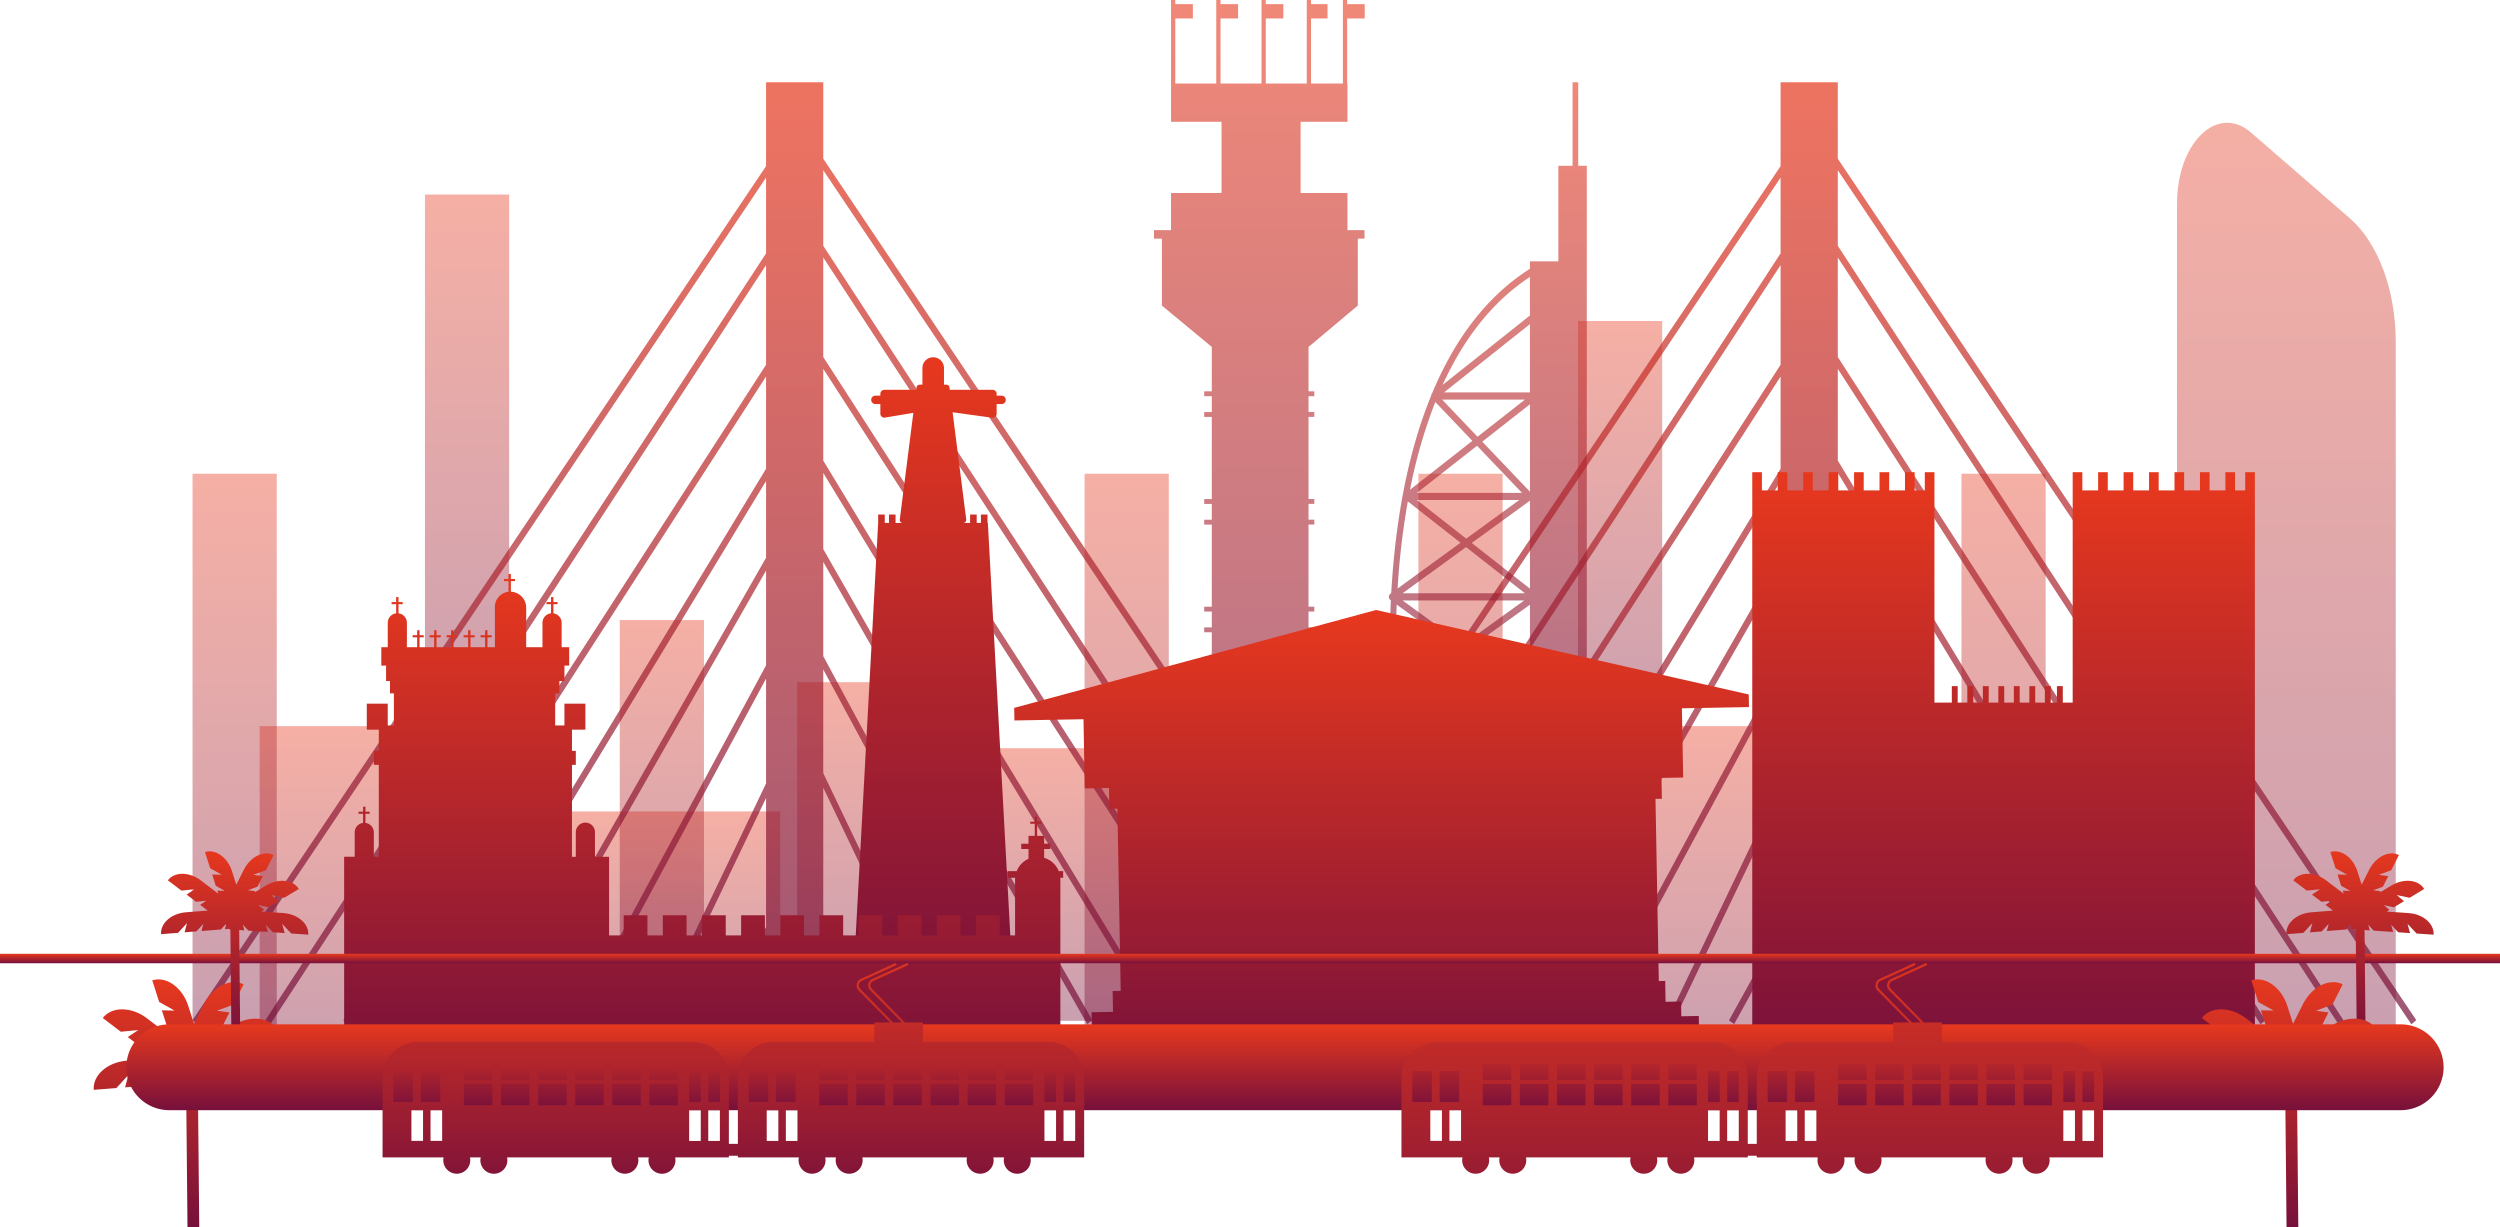 <svg xmlns="http://www.w3.org/2000/svg" xmlns:xlink="http://www.w3.org/1999/xlink" width="691" height="339.258" viewBox="0 0 691 339.258">
  <defs>
    <linearGradient id="linear-gradient" x1="0.5" y1="1" x2="0.5" gradientUnits="objectBoundingBox">
      <stop offset="0" stop-color="#77103b"/>
      <stop offset="0.987" stop-color="#e6381e"/>
    </linearGradient>
  </defs>
  <g id="Grupo_2004" data-name="Grupo 2004" transform="translate(-8175.824 -3774.574)">
    <rect id="Rectángulo_772" data-name="Rectángulo 772" width="91.838" height="91.838" transform="translate(8605.659 3975.272)" opacity="0.4" fill="url(#linear-gradient)"/>
    <rect id="Rectángulo_773" data-name="Rectángulo 773" width="62.991" height="75.344" transform="translate(8424.247 3981.381)" opacity="0.4" fill="url(#linear-gradient)"/>
    <path id="Trazado_26368" data-name="Trazado 26368" d="M583.109,569.549H522.651V336.317c0-16.894,11.21-27.665,20.451-19.648l27.324,23.706c7.813,6.778,12.683,19.91,12.683,34.194Z" transform="translate(8254.902 3494.542)" opacity="0.4" fill="url(#linear-gradient)"/>
    <rect id="Rectángulo_774" data-name="Rectángulo 774" width="28.095" height="88.628" transform="translate(8396.152 3963.131)" opacity="0.4" fill="url(#linear-gradient)"/>
    <rect id="Rectángulo_775" data-name="Rectángulo 775" width="47.365" height="93.409" transform="translate(8247.594 3975.272)" opacity="0.4" fill="url(#linear-gradient)"/>
    <rect id="Rectángulo_776" data-name="Rectángulo 776" width="68.042" height="64.037" transform="translate(8323.442 3998.857)" opacity="0.4" fill="url(#linear-gradient)"/>
    <rect id="Rectángulo_777" data-name="Rectángulo 777" width="23.276" height="154.332" transform="translate(8229.042 3905.511)" opacity="0.4" fill="url(#linear-gradient)"/>
    <rect id="Rectángulo_778" data-name="Rectángulo 778" width="47.365" height="93.409" transform="translate(8494.153 3975.272)" opacity="0.4" fill="url(#linear-gradient)"/>
    <rect id="Rectángulo_779" data-name="Rectángulo 779" width="23.276" height="154.332" transform="translate(8475.601 3905.511)" opacity="0.4" fill="url(#linear-gradient)"/>
    <rect id="Rectángulo_780" data-name="Rectángulo 780" width="23.276" height="154.332" transform="translate(8567.874 3905.511)" opacity="0.4" fill="url(#linear-gradient)"/>
    <rect id="Rectángulo_781" data-name="Rectángulo 781" width="23.276" height="154.332" transform="translate(8717.972 3905.511)" opacity="0.4" fill="url(#linear-gradient)"/>
    <rect id="Rectángulo_782" data-name="Rectángulo 782" width="23.276" height="154.332" transform="translate(8293.278 3828.345)" opacity="0.4" fill="url(#linear-gradient)"/>
    <rect id="Rectángulo_783" data-name="Rectángulo 783" width="23.276" height="119.38" transform="translate(8611.979 3863.298)" opacity="0.4" fill="url(#linear-gradient)"/>
    <rect id="Rectángulo_784" data-name="Rectángulo 784" width="23.276" height="105.803" transform="translate(8347.125 3945.956)" opacity="0.4" fill="url(#linear-gradient)"/>
    <path id="Trazado_26369" data-name="Trazado 26369" d="M378.639,564.624l1.351-1.162L220.1,325.378V304.236H204.29v23.175L45.769,563.461l1.351,1.162L204.29,330.583v20.945L65.887,563.472l1.365,1.14L204.29,354.758V382.3L87.448,563.476l1.37,1.132L204.29,385.555v25.5L111.872,563.5l1.4,1.087L204.29,414.448v21.209L131.267,563.521l1.425,1.042,71.6-125.369v26.191l-52.908,98.156,1.448,1,51.46-95.471v28.962l-31.367,65.551,1.493.915,29.874-62.433v35.658l-14.269,25.807,1.438,1.02,12.831-23.207v22.7H220.1V538.876l14.2,25.676,1.438-1.02L220.1,535.257V499.214l31.24,65.286,1.492-.915-32.733-68.4V466.539l52.826,98,1.448-1L220.1,462.853V436.8l72.964,127.76,1.425-1.042L220.1,433.266V412.2l92.384,152.39,1.4-1.087L220.1,408.8V383.438L336.94,564.608l1.37-1.132L220.1,380.181V352.668l138.4,211.945,1.366-1.14L220.1,349.437V328.55Z" transform="translate(8183.273 3493.08)" opacity="0.7" fill="url(#linear-gradient)"/>
    <path id="Trazado_26370" data-name="Trazado 26370" d="M211.478,413.781v2.325L204.2,549.934h44.88L241.8,416.106h-.1v-2.325h-1.82v2.325h-1.169v-2.325h-1.82v2.325h-1.9a.835.835,0,0,0,.828-.94l-3.765-29.648,10.92,1.506a1.1,1.1,0,0,0,1.251-1.09v-2.679h1.365a1.162,1.162,0,1,0,0-2.325h-1.365v-.516a1.1,1.1,0,0,0-1.1-1.1H231.268l-.087-.686a.835.835,0,0,0-.828-.73h-.68v-4.6a2.982,2.982,0,1,0-5.964,0v4.6h-.781a.835.835,0,0,0-.828.73l-.086.686h-8.828a1.1,1.1,0,0,0-1.1,1.1v.516H210.72a1.162,1.162,0,1,0,0,2.325h1.364V385.9a1.1,1.1,0,0,0,1.282,1.087l7.837-1.307-3.745,29.489a.835.835,0,0,0,.828.94h-2v-2.325h-1.82v2.325H213.3v-2.325Z" transform="translate(8207.069 3503.006)" fill="url(#linear-gradient)"/>
    <path id="Trazado_26371" data-name="Trazado 26371" d="M335.056,289.571V285.6H330.2v-1.135h-1.177v23.08h-8.807V289.571h4.561V285.6h-4.561v-1.135h-1.177v23.08H307.71V289.571h4.856V285.6H307.71v-1.135h-1.177v23.08H295.2V289.571h4.855V285.6H295.2v-1.135h-1.177v23.08H282.7V289.571h4.856V285.6H282.7v-1.135h-1.177v33.673h13.957v19.674H281.519v10.258h-4.709v2.354H279v18.5l13.789,11.435v12.275h-2.1v1.345h2.1v4.372h-2.1v1.345h2.1v22.7h-2.1v1.345h2.1v4.372h-2.1v1.345h2.1v22.7h-2.1V453.5h2.1v4.372h-2.1v1.345h2.1v22.7h-2.1v1.345h2.1v4.372h-2.1v1.345h2.1v22.7h-2.1v1.345h2.1V517.4h-2.1v1.345h2.1v26.737h26.737V518.749h1.6V517.4h-1.6v-4.372h1.6v-1.345h-1.6v-22.7h1.6V487.64h-1.6v-4.372h1.6v-1.345h-1.6v-22.7h1.6v-1.345h-1.6V453.5h1.6v-1.345h-1.6v-22.7h1.6v-1.345h-1.6V423.74h1.6v-1.345h-1.6v-22.7h1.6v-1.345h-1.6v-4.372h1.6v-1.345h-1.6V380.355l13.621-11.435v-18.5h1.85v-2.354h-4.708V337.811H317.337V318.137h12.948V307.543H330.2V289.571Z" transform="translate(8217.976 3490.11)" opacity="0.6" fill="url(#linear-gradient)"/>
    <path id="Trazado_26372" data-name="Trazado 26372" d="M622.437,564.624l1.351-1.162L463.9,325.378V304.236H448.087v23.175L289.566,563.461l1.35,1.162,157.17-234.041v20.945l-138.4,211.945,1.366,1.14L448.087,354.758V382.3L331.245,563.476l1.37,1.132L448.087,385.555v25.5L355.67,563.5l1.4,1.087,91.019-150.139v21.209L375.065,563.521l1.425,1.042,71.6-125.369v26.191l-52.908,98.156,1.448,1,51.46-95.471v28.962L416.72,563.585l1.493.915,29.874-62.433v35.658l-14.269,25.807,1.438,1.02,12.831-23.207v22.7H463.9V538.876l14.2,25.676,1.438-1.02L463.9,535.257V499.214L495.141,564.5l1.492-.915-32.733-68.4V466.539l52.826,98,1.448-1L463.9,462.853V436.8l72.963,127.76,1.425-1.042L463.9,433.266V412.2l92.384,152.39,1.4-1.087L463.9,408.8V383.438l116.836,181.17,1.37-1.132L463.9,380.181V352.668L602.3,564.612l1.365-1.14L463.9,349.437V328.55Z" transform="translate(8219.892 3493.08)" opacity="0.7" fill="url(#linear-gradient)"/>
    <path id="Trazado_26373" data-name="Trazado 26373" d="M556.833,397.931v5.035h-2.814v-5.035h-2.666v5.035h-4.369v-5.035h-2.666v5.035h-4.369v-5.035h-2.666v5.035h-4.369v-5.035h-2.666v5.035h-4.369v-5.035h-2.666v5.035h-4.369v-5.035h-2.666v5.035H511.81v-5.035h-2.666v63.684h-2.73v-4.542h-1.624v4.542h-1.714v-4.542h-1.624v4.542h-2.662v-4.542h-1.624v4.542H494.5v-4.542H492.88v4.542h-2.662v-4.542h-1.624v4.542h-2.662v-4.542h-1.624v4.542h-2.662v-4.542h-1.624v4.542h-2.662v-4.542h-1.624v4.542h-4.8V397.931h-2.666v5.035h-2.814v-5.035h-2.666v5.035h-4.369v-5.035h-2.666v5.035h-4.369v-5.035h-2.666v5.035h-4.369v-5.035h-2.666v5.035h-4.369v-5.035h-2.666v5.035h-4.369v-5.035h-2.666v5.035h-4.369v-5.035h-2.666V559.956H559.5V397.931Z" transform="translate(8239.57 3507.154)" fill="url(#linear-gradient)"/>
    <path id="Trazado_26374" data-name="Trazado 26374" d="M280.937,504.518h-1.222a6.243,6.243,0,0,0-4.033-3.673v-2.433h1.7v-1.468h-1.7v-2.163h-1.942V491.43H274.9v-.58h-1.159v-1.391h-.657v1.391h-1.256v.58h1.256v3.352h-1.729v2.163h-2.009v1.468h2.009v2.7a6.26,6.26,0,0,0-3.26,3.407h-2.458v1.854h2.053c-.01.149-.045.292-.045.444V522.29H263.4v-5.564h-6.568v5.564h-4.25v-5.564h-6.568v5.564h-4.25v-5.564h-6.568v5.564h-4.25v-5.564h-6.568v5.564h-4.25v-5.564h-6.569v5.564h-4.249v-5.564h-6.569v5.564h-4.25v-5.564h-6.568v5.564h-4.25v-5.564H181.1v5.564h-4.25v-5.564h-6.568v5.564h-4.25v-5.564h-6.568v5.564h-4.037V500.558h-3.9v-6.743a2.647,2.647,0,1,0-5.293,0v6.743h-1.062v-25.4h1.062v-3.864h-1.062v-5.872h3.708v-7.186h-5.795v6.027h-2.55v-8.887H141.7v-3.4h1.392v-4.25H144.4v-5.1h-2.086v-6.742a2.638,2.638,0,0,0-2.271-2.608v-2.53H141.2v-.58h-1.159v-1.391h-.657v1.391h-1.255v.58h1.255v2.52a2.637,2.637,0,0,0-2.366,2.618v6.742h-4.5V431.714a4.436,4.436,0,0,0-4.233-4.425v-2.919h1.159v-.58h-1.159V422.4h-.657v1.392H126.38v.58h1.255v2.942a4.2,4.2,0,0,0-3.768,4.166v11.147h-2.049V439.9h1.159v-.58h-1.159V437.93h-.657v1.391h-1.255v.58h1.255v2.724h-4.037V439.9h1.159v-.58h-1.159V437.93h-.657v1.391h-1.255v.58h1.255v2.724H112.43V439.9h1.159v-.58H112.43V437.93h-.657v1.391h-1.256v.58h1.256v2.724h-4.037V439.9H108.9v-.58h-1.159V437.93h-.657v1.391h-1.256v.58h1.256v2.724h-4.037V439.9H104.2v-.58h-1.158V437.93h-.657v1.391h-1.256v.58h1.256v2.724h-2.84v-6.742a2.638,2.638,0,0,0-2.318-2.613v-2.525h1.158v-.58H97.228v-1.391H96.57v1.391H95.315v.58H96.57v2.525a2.638,2.638,0,0,0-2.318,2.613v6.742H92.475v5.1h1.314v4.25h1.082v3.4h1.081v8.887h-1.7v-6.027H88.457v7.186h3.322v5.872H90.408v3.864h1.371v25.4H90.408v-6.743a2.638,2.638,0,0,0-2.319-2.613v-2.525h1.159v-.58H88.089v-1.391h-.657V488.1H86.178v.58h1.255V491.2a2.638,2.638,0,0,0-2.318,2.613v6.743H82.2v58.513H280.164V506.816c0-.152-.033-.294-.045-.444h.818Z" transform="translate(8188.745 3510.828)" fill="url(#linear-gradient)"/>
    <path id="Trazado_26375" data-name="Trazado 26375" d="M385.589,327.329V304.236h-1.559v23.093H380.1V353.72h-7.855v2.067c-11.487,7.266-20.578,18.9-27.06,34.459a1.058,1.058,0,0,0-.254.631c-5.681,13.881-9.321,30.83-10.766,50.549-.1,1.346-.182,2.681-.258,4.012l-.259.187a1.081,1.081,0,0,0-.367,1.113.981.981,0,0,0,.372.566l0,.009.15.108a308.513,308.513,0,0,0,2.384,55.258.888.888,0,0,0,.82.812h50.952V327.329ZM369.526,475.22l-15.175,12.173L337.994,475.22Zm-31.45-1.98,15.686-11.3,15.53,11.3Zm17.29-12.453,16.883-12.16V473.07Zm15.292-13.329-16.891,12.166-16.723-12.166Zm-33.613-1.978,17.55-12.767,16.271,12.767Zm19.119-13.908,16.086-11.7v24.323ZM346.09,392.614l10.238,10.73L339.1,416.86A139,139,0,0,1,346.09,392.614Zm1.875-.676h22.9l-13.1,10.276Zm9.657,12.764,12.422,13.018H341.029Zm11.671,15-14.666,10.668-13.6-10.668Zm-10.23-16.129,13.185-10.345v24.163ZM348.5,389.958l23.745-18.883v18.883Zm23.745-31.915v10.65l-24.146,19.2C353.6,375.827,361.363,365.19,372.248,358.044ZM335.829,441.6a209.6,209.6,0,0,1,2.664-21.517l14.565,11.427-17.393,12.653C335.718,443.309,335.767,442.458,335.829,441.6Zm16.334,19.181-16.817,12.113c-.27-7.335-.319-15.6.077-24.29Zm-16.708,14.888,17.384,12.937-15.225,12.215C337.146,497.334,336.017,488.034,335.456,475.668Zm4.273,25.845,14.656-11.759,15.8,11.759Zm16.167-12.97,16.352-13.119v25.289Z" transform="translate(8226.454 3493.08)" opacity="0.6" fill="url(#linear-gradient)"/>
    <path id="Trazado_26376" data-name="Trazado 26376" d="M436.3,551.364l-.074-4.088-3.716.068-.074-4.087-4.831.088-.075-4.087-4.273.078-.105-5.759-1.765.032-.917-50.35,1.765-.032-.105-5.76,5.992-.109-.349-19.136,18.533-.338-.063-3.484L343.226,431.047,243.219,458.1l.063,3.483,19.09-.348.349,19.136,6.689-.122.1,5.76,2.23-.041.917,50.35-2.23.041.105,5.76-5.945.108.074,4.087-3.809.069.074,4.087-3.716.068.074,4.087-2.973.054.075,4.087L438.977,555.4l-.075-4.088Z" transform="translate(8212.931 3512.128)" fill="url(#linear-gradient)"/>
    <rect id="Rectángulo_785" data-name="Rectángulo 785" width="691" height="2.61" transform="translate(8175.824 4038.206)" fill="url(#linear-gradient)"/>
    <path id="Trazado_26377" data-name="Trazado 26377" d="M60.65,532.443l-4.138,2.5.214-.422-2.7-.367,3.54-1.305,1.97-3.9-3.482-.473,4.572-1.686,2.829-5.6c-3.61-1.824-8.507.592-10.936,5.4l-2.78,5.5-1.586-4.954c-1.642-5.129-6.1-8.286-9.95-7.052l1.914,5.972,4.25,2.384-3.513-.081,1.332,4.158,3.292,1.847-2.72-.062.365,1.138-6.4-4.875c-4.285-3.262-9.745-3.3-12.194-.078l4.99,3.8,4.849-.482-2.925,1.947,3.475,2.644,3.755-.373-2.265,1.508,2.779,2.114-8.009.63c-5.369.422-9.464,4.034-9.148,8.066l6.253-.492,3.3-3.59-.883,3.4,4.352-.343,2.552-2.78-.684,2.633,7.15-.561L45.82,546.7l.148.113-.439,1.685,1.5-.117-.012.163.541.037.385,39.791,3.25-.032L50.81,548.8l1.914.129-.56-2.061,2.027,2.16,7.157.482-.714-2.625,2.583,2.751,4.356.294-.921-3.391,3.336,3.553,6.257.422c.271-4.036-3.864-7.6-9.237-7.964l-8.028-.542L60,541.391l-2.09-1.743,3.694.774,3.738-2.256-2.7-2.25,4.77,1,5.369-3.24C70.693,530.214,65.261,529.662,60.65,532.443Z" transform="translate(8179.705 3525.461)" fill="url(#linear-gradient)"/>
    <path id="Trazado_26378" data-name="Trazado 26378" d="M577.923,498.513l-3.106,1.874.161-.317-2.023-.275,2.657-.98,1.478-2.924-2.612-.354,3.43-1.265,2.123-4.2c-2.709-1.369-6.383.445-8.206,4.051l-2.085,4.127-1.191-3.716c-1.233-3.849-4.575-6.218-7.466-5.292l1.435,4.481,3.19,1.789-2.636-.06,1,3.119,2.471,1.386-2.042-.047.274.853-4.806-3.656c-3.215-2.448-7.312-2.474-9.15-.059l3.744,2.849,3.638-.361L556.008,501l2.606,1.984,2.818-.28-1.7,1.131,2.085,1.587-6.009.473c-4.028.316-7.1,3.026-6.863,6.052l4.691-.369,2.473-2.694-.664,2.551,3.267-.256,1.915-2.086-.514,1.976,5.365-.422,1.318-1.434.112.084-.329,1.264,1.124-.087-.008.122.4.028.289,29.856,2.438-.024-.286-29.667,1.435.1-.42-1.546,1.521,1.621,5.369.362-.535-1.97,1.938,2.065,3.269.221-.692-2.544,2.5,2.666,4.7.316c.2-3.028-2.9-5.7-6.931-5.975l-6.025-.406.768-.464-1.568-1.308,2.771.582,2.805-1.693-2.024-1.687,3.578.75,4.029-2.43C585.459,496.841,581.383,496.425,577.923,498.513Z" transform="translate(8258.849 3520.838)" fill="url(#linear-gradient)"/>
    <path id="Trazado_26379" data-name="Trazado 26379" d="M67.185,498.513l-3.106,1.874.161-.317-2.023-.275,2.657-.98,1.478-2.924-2.612-.354,3.431-1.265,2.122-4.2c-2.709-1.369-6.382.445-8.206,4.051L59,498.25l-1.19-3.716c-1.233-3.849-4.576-6.218-7.466-5.292l1.435,4.481,3.19,1.789-2.635-.06,1,3.119,2.471,1.386-2.042-.047.274.853-4.8-3.656c-3.216-2.448-7.313-2.474-9.151-.059l3.744,2.849,3.639-.361L45.27,501l2.606,1.984,2.818-.28L49,503.831l2.084,1.587-6.009.473c-4.028.316-7.1,3.026-6.863,6.052l4.691-.369,2.473-2.694-.663,2.551,3.265-.256,1.915-2.086-.514,1.976,5.366-.422,1.317-1.434.112.084-.329,1.264,1.124-.087-.008.122.4.028.289,29.856,2.44-.024L59.8,510.783l1.437.1-.421-1.546,1.522,1.621,5.369.362-.536-1.97,1.938,2.065,3.269.221-.692-2.544,2.5,2.666,4.7.316c.2-3.028-2.9-5.7-6.93-5.975l-6.025-.406.767-.464-1.568-1.308,2.771.582,2.805-1.693-2.024-1.687,3.578.75,4.029-2.43C74.721,496.841,70.645,496.425,67.185,498.513Z" transform="translate(8182.135 3520.838)" fill="url(#linear-gradient)"/>
    <path id="Trazado_26380" data-name="Trazado 26380" d="M565.065,532.443l-4.138,2.5.213-.422-2.7-.367,3.541-1.305,1.969-3.9-3.481-.473,4.572-1.686,2.829-5.6c-3.61-1.824-8.507.592-10.936,5.4l-2.78,5.5-1.586-4.954c-1.643-5.129-6.1-8.286-9.95-7.052l1.913,5.972,4.251,2.384-3.513-.081,1.332,4.158,3.292,1.847-2.72-.062.365,1.138-6.4-4.875c-4.286-3.262-9.746-3.3-12.2-.078l4.991,3.8,4.849-.482-2.925,1.947,3.475,2.644,3.755-.373-2.265,1.508,2.778,2.114-8.008.63c-5.369.422-9.465,4.034-9.148,8.066l6.252-.492,3.3-3.59-.884,3.4,4.353-.343,2.552-2.78-.686,2.633,7.151-.561,1.756-1.914.147.113-.438,1.685,1.5-.117-.01.163.541.037.384,39.791,3.251-.032-.382-39.539,1.914.129-.561-2.061,2.028,2.16,7.156.482-.714-2.625,2.583,2.751,4.356.294-.921-3.391,3.336,3.553,6.256.422c.273-4.036-3.862-7.6-9.236-7.964l-8.029-.542,1.024-.616-2.09-1.743,3.693.774,3.739-2.256-2.7-2.25,4.769,1,5.37-3.24C575.108,530.214,569.676,529.662,565.065,532.443Z" transform="translate(8255.47 3525.461)" fill="url(#linear-gradient)"/>
    <path id="Trazado_26381" data-name="Trazado 26381" d="M658.49,554.344H41.729a11.861,11.861,0,0,1-11.861-11.862h0A11.861,11.861,0,0,1,41.729,530.62H658.49a11.862,11.862,0,0,1,11.862,11.862h0A11.862,11.862,0,0,1,658.49,554.344Z" transform="translate(8180.884 3527.084)" fill="url(#linear-gradient)"/>
    <path id="Trazado_26382" data-name="Trazado 26382" d="M285.357,547.532a9.842,9.842,0,0,0-9.841-9.841h-34.7V532.3h-5l-9.16-9.328a1.323,1.323,0,0,1,.395-2.13l9.48-4.317a.309.309,0,0,0,.154-.411.312.312,0,0,0-.412-.153l-9.48,4.316a1.914,1.914,0,0,0-1.1,1.412,1.944,1.944,0,0,0,.523,1.72l8.731,8.891h-2.382l-9.1-9.271a1.378,1.378,0,0,1,.412-2.221l9.405-4.283a.308.308,0,0,0,.154-.411.312.312,0,0,0-.412-.153l-9.405,4.281a2,2,0,0,0-.6,3.224l8.674,8.834h-4.342v5.386H199.48a9.842,9.842,0,0,0-9.842,9.841v18.335h-2.486V547.532a9.842,9.842,0,0,0-9.841-9.841H101.273a9.842,9.842,0,0,0-9.841,9.841V569.6H108.3a3.729,3.729,0,1,0,7.292,0h2.964a3.674,3.674,0,0,0-.084.776,3.73,3.73,0,1,0,7.375-.776h28.914a3.729,3.729,0,1,0,7.375.776,3.675,3.675,0,0,0-.084-.776h2.965a3.673,3.673,0,0,0-.084.776,3.73,3.73,0,1,0,7.375-.776h14.846v-.466h2.486v.466H206.5a3.729,3.729,0,1,0,7.292,0h2.964a3.73,3.73,0,1,0,7.291,0h28.914a3.729,3.729,0,1,0,7.292,0h2.964a3.675,3.675,0,0,0-.084.776,3.73,3.73,0,1,0,7.375-.776h14.846ZM102,545.771h5.386v8.494H102Zm-7.563,0h5.386v8.494H94.436Zm8.184,19.268H99.409v-8.494h3.211Zm5.283,0h-3.211v-8.494H107.9Zm13.882-9.841h-7.873v-5.905h7.873Zm0-6.941h-7.873V543.8h7.873ZM132.04,555.2h-7.872v-5.905h7.872Zm0-6.941h-7.872V543.8h7.872ZM142.3,555.2h-7.873v-5.905H142.3Zm0-6.941h-7.873V543.8H142.3Zm10.255,6.941h-7.873v-5.905h7.873Zm0-6.941h-7.873V543.8h7.873Zm10.256,6.941h-7.873v-5.905h7.873Zm0-6.941h-7.873V543.8h7.873Zm10.255,6.941H165.19v-5.905h7.873Zm0-6.941H165.19V543.8h7.873Zm6.319,16.783h-3.211v-8.494h3.211Zm0-10.774h-3.211v-8.494h3.211Zm5.283,10.774h-3.211v-8.494h3.211Zm0-10.774h-3.211v-8.494h3.211Zm15.539-8.494h5.386v8.494H200.2Zm-7.563,0h5.388v8.494h-5.388Zm8.184,19.268h-3.211v-8.494h3.211Zm5.284,0H202.9v-8.494h3.211ZM219.99,555.2h-7.873v-5.905h7.873Zm0-6.941h-7.873V543.8h7.873Zm10.256,6.941h-7.873v-5.905h7.873Zm0-6.941h-7.873V543.8h7.873ZM240.5,555.2h-7.873v-5.905H240.5Zm0-6.941h-7.873V543.8H240.5Zm10.256,6.941h-7.873v-5.905h7.873Zm0-6.941h-7.873V543.8h7.873Zm10.255,6.941H253.14v-5.905h7.873Zm0-6.941H253.14V543.8h7.873Zm10.255,6.941H263.4v-5.905h7.873Zm0-6.941H263.4V543.8h7.873Zm6.319,16.783h-3.211v-8.494h3.211Zm0-10.774h-3.211v-8.494h3.211Zm5.283,10.774h-3.21v-8.494h3.21Zm0-10.774h-3.21v-8.494h3.21Z" transform="translate(8190.131 3524.878)" fill="url(#linear-gradient)"/>
    <path id="Trazado_26383" data-name="Trazado 26383" d="M530.2,547.532a9.841,9.841,0,0,0-9.841-9.841h-34.7V532.3h-5l-9.161-9.328a1.323,1.323,0,0,1,.395-2.13l9.481-4.317a.309.309,0,0,0,.154-.411.313.313,0,0,0-.412-.153l-9.48,4.316a1.918,1.918,0,0,0-1.105,1.412,1.95,1.95,0,0,0,.523,1.72l8.731,8.891h-2.381l-9.1-9.271a1.378,1.378,0,0,1,.412-2.221l9.406-4.283a.309.309,0,0,0,.154-.411.312.312,0,0,0-.412-.153l-9.406,4.281a2,2,0,0,0-.6,3.224l8.675,8.834H472.19v5.386H444.325a9.842,9.842,0,0,0-9.841,9.841v18.335H432V547.532a9.841,9.841,0,0,0-9.841-9.841H346.119a9.841,9.841,0,0,0-9.841,9.841V569.6h16.865a3.73,3.73,0,1,0,7.291,0H363.4a3.729,3.729,0,1,0,7.375.776,3.673,3.673,0,0,0-.084-.776H399.6a3.673,3.673,0,0,0-.084.776,3.73,3.73,0,1,0,7.375-.776h2.964a3.729,3.729,0,1,0,7.375.776,3.677,3.677,0,0,0-.084-.776H432v-.466h2.487v.466h16.865a3.729,3.729,0,1,0,7.375.776,3.673,3.673,0,0,0-.084-.776H461.6a3.729,3.729,0,1,0,7.292,0H497.81a3.729,3.729,0,1,0,7.291,0h2.964a3.729,3.729,0,1,0,7.292,0H530.2Zm-183.358-1.761h5.388v8.494h-5.388Zm-7.561,0h5.386v8.494h-5.386Zm8.184,19.268h-3.211v-8.494h3.211Zm5.283,0h-3.211v-8.494h3.211Zm13.882-9.841h-7.873v-5.905h7.873Zm0-6.941h-7.873V543.8h7.873Zm10.255,6.941h-7.873v-5.905h7.873Zm0-6.941h-7.873V543.8h7.873Zm10.255,6.941h-7.873v-5.905h7.873Zm0-6.941h-7.873V543.8h7.873ZM397.4,555.2h-7.873v-5.905H397.4Zm0-6.941h-7.873V543.8H397.4Zm10.255,6.941H399.78v-5.905h7.873Zm0-6.941H399.78V543.8h7.873Zm10.256,6.941h-7.873v-5.905h7.873Zm0-6.941h-7.873V543.8h7.873Zm6.319,16.783h-3.211v-8.494h3.211Zm0-10.774h-3.211v-8.494h3.211Zm5.283,10.774H426.3v-8.494h3.211Zm0-10.774H426.3v-8.494h3.211Zm15.538-8.494h5.388v8.494h-5.388Zm-7.561,0h5.386v8.494h-5.386Zm8.184,19.268H442.46v-8.494h3.211Zm5.283,0h-3.211v-8.494h3.211Zm13.882-9.841h-7.873v-5.905h7.873Zm0-6.941h-7.873V543.8h7.873Zm10.255,6.941h-7.873v-5.905h7.873Zm0-6.941h-7.873V543.8h7.873Zm10.256,6.941h-7.873v-5.905h7.873Zm0-6.941h-7.873V543.8h7.873ZM495.6,555.2H487.73v-5.905H495.6Zm0-6.941H487.73V543.8H495.6Zm10.255,6.941h-7.873v-5.905h7.873Zm0-6.941h-7.873V543.8h7.873Zm10.256,6.941h-7.873v-5.905h7.873Zm0-6.941h-7.873V543.8h7.873Zm6.319,16.783h-3.211v-8.494h3.211Zm0-10.774h-3.211v-8.494h3.211Zm5.283,10.774h-3.211v-8.494h3.211Zm0-10.774h-3.211v-8.494h3.211Z" transform="translate(8226.909 3524.878)" fill="url(#linear-gradient)"/>
  </g>
</svg>
